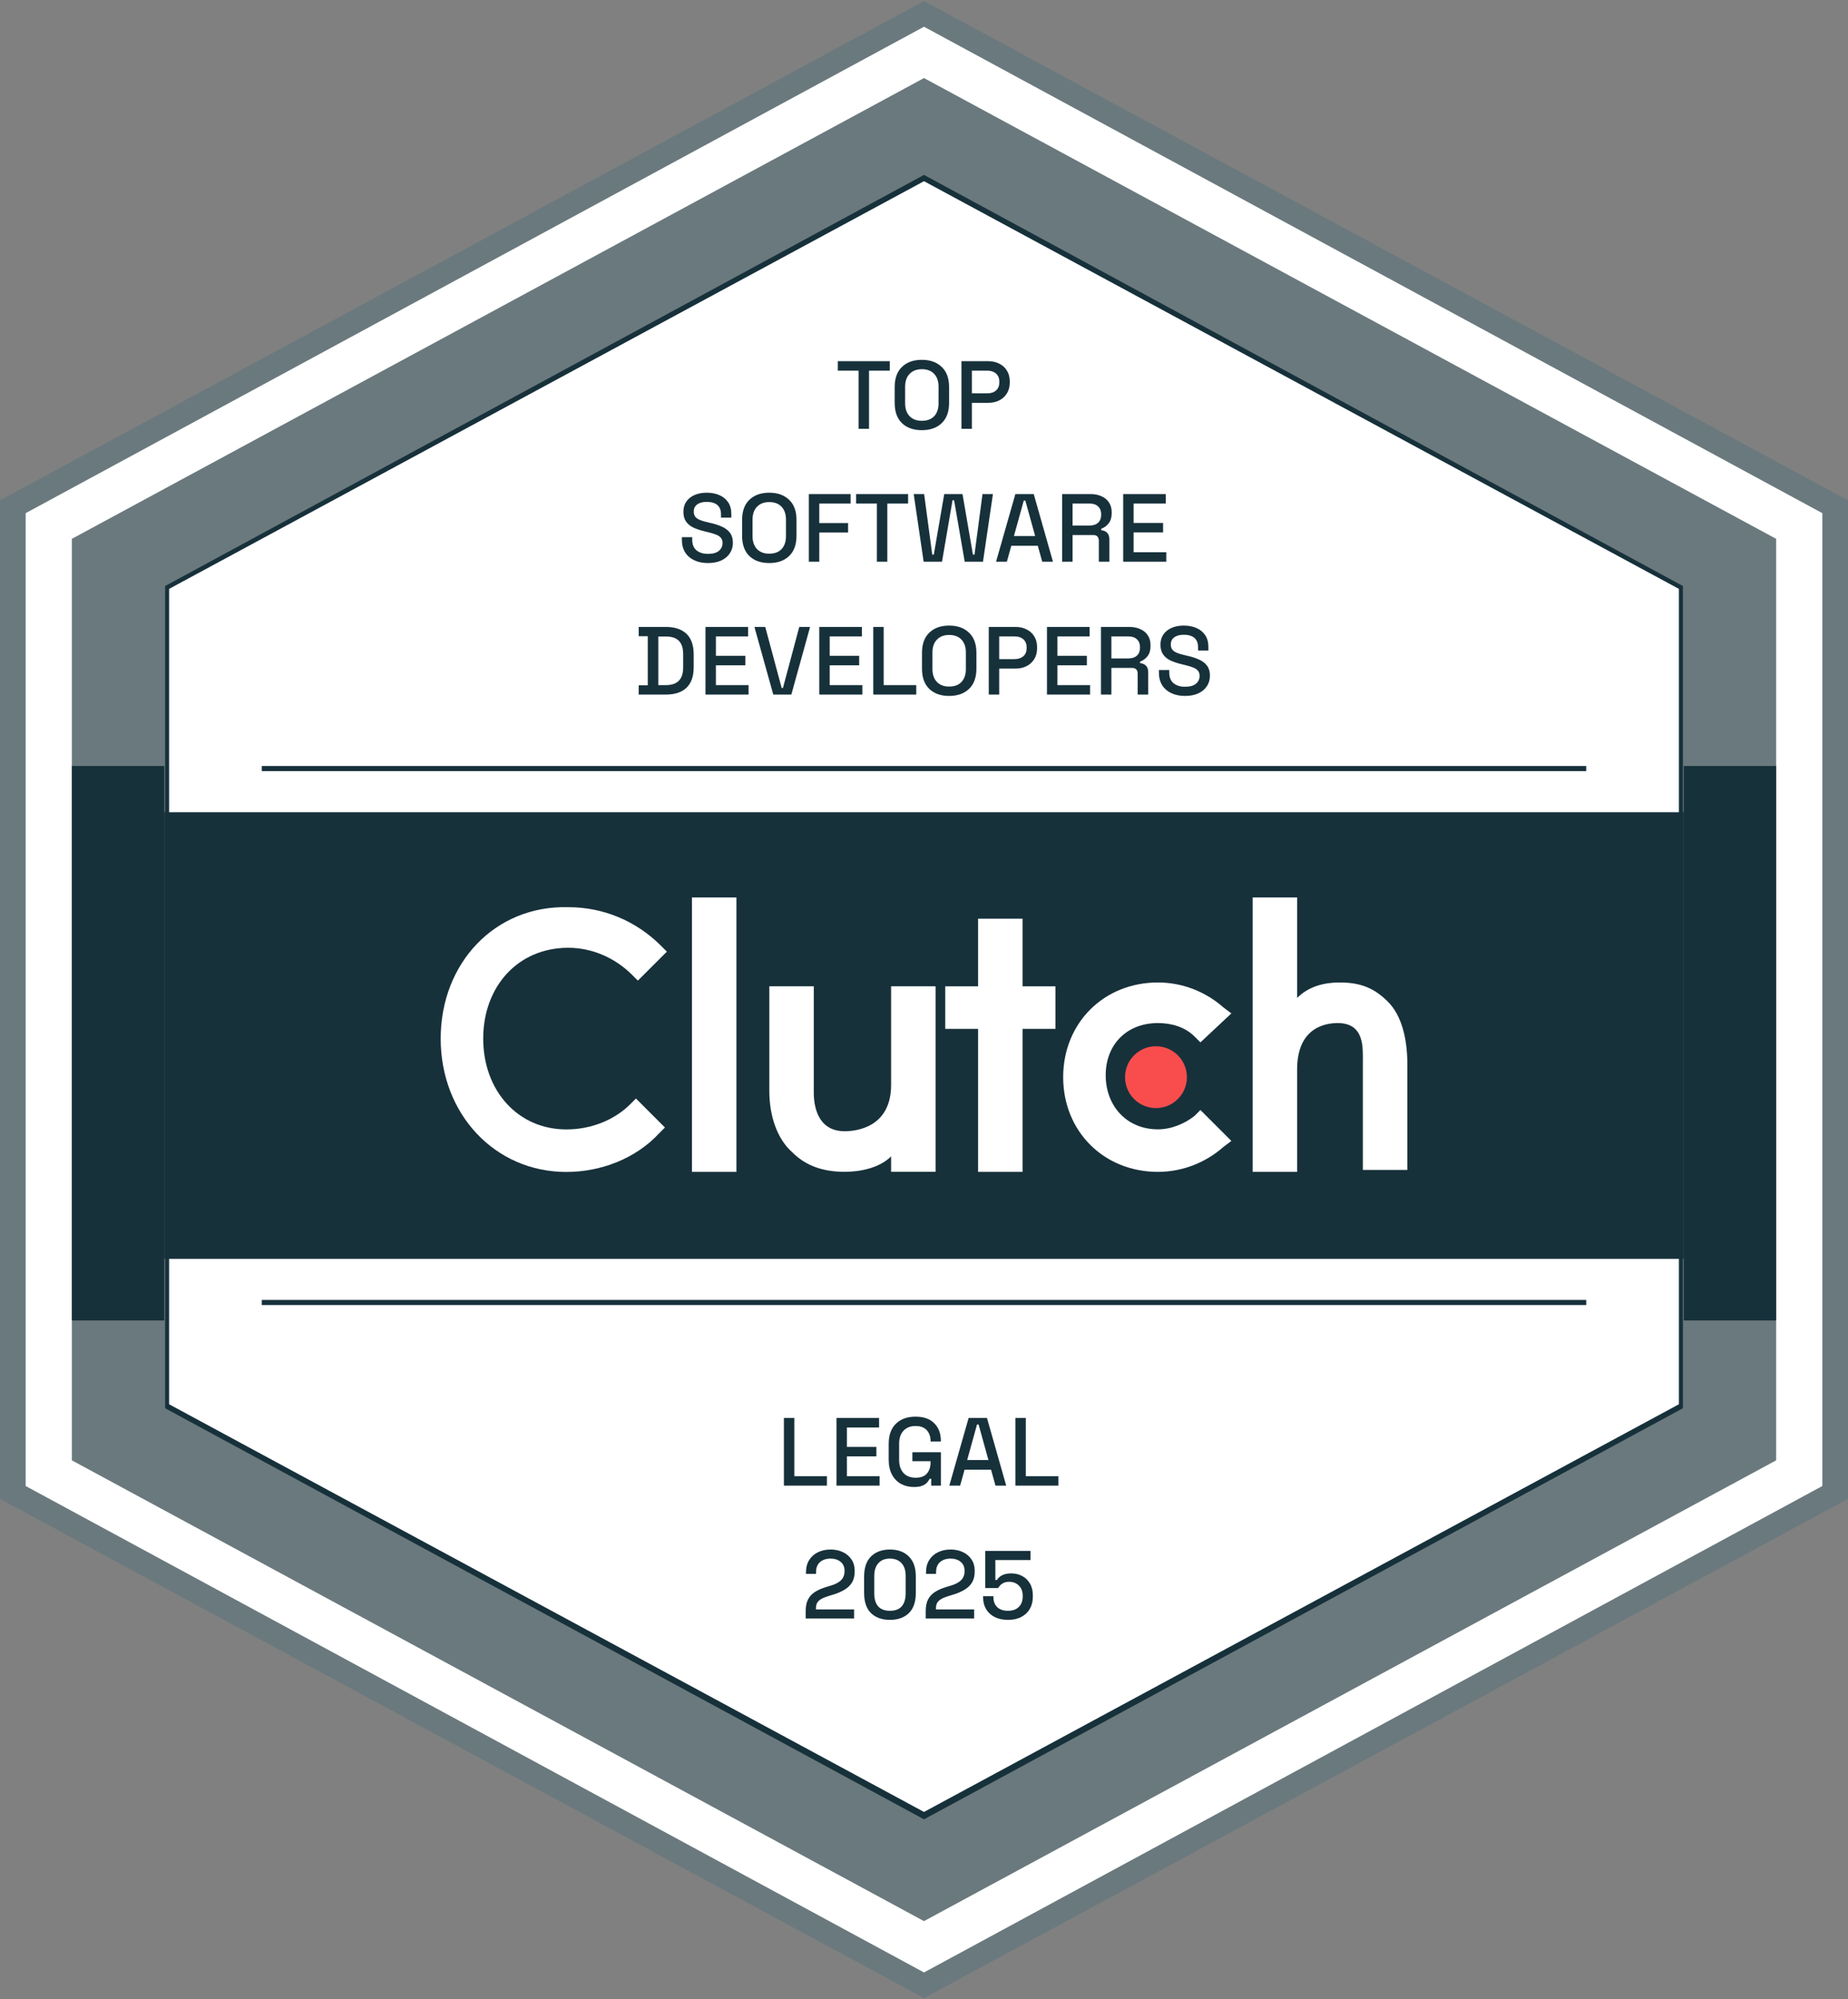 <svg width="306" height="331" viewBox="0 0 306 331" fill="none" xmlns="http://www.w3.org/2000/svg">
<rect x="0" y="0" width="306" height="331" fill="#808080" stroke="none"/>
<path d="M153 0.175L306 82.838V248.162L153 330.825L0 248.162V82.838L153 0.175Z" fill="#6A797D"/>
<path d="M153 4.425L301.75 84.963V246.037L153 326.575L4.25 246.037V84.963L153 4.425Z" fill="white"/>
<path d="M153 12.925L294.1 89.213V241.787L153 318.075L11.9 241.787V89.213L153 12.925Z" fill="#6A797D"/>
<path d="M153.001 28.957L278.662 97.024V233.157L153.001 301.223L27.34 233.157V97.024L153.001 28.957Z" fill="#17313B"/>
<path d="M153 30L278 97.5V232.5L153 300L28 232.5V97.5L153 30Z" fill="white"/>
<rect x="11.9" y="126.825" width="15.3" height="91.8" fill="#17313B"/>
<rect x="278.8" y="126.825" width="15.3" height="91.8" fill="#17313B"/>
<rect width="251.6" height="73.95" transform="matrix(-1 0 0 1 278.8 134.475)" fill="#17313B"/>
<path d="M114.579 148.587H121.942V194.023H114.579V148.587Z" fill="white"/>
<path d="M147.554 179.618C147.554 186.657 141.792 187.297 139.871 187.297C135.389 187.297 134.749 183.137 134.749 180.898V163.299H127.387V180.578C127.387 184.737 128.667 188.577 131.228 190.817C133.469 193.057 136.35 194.016 139.871 194.016C142.432 194.016 145.633 193.377 147.554 191.457V194.016H154.916V163.299H147.554V179.618Z" fill="white"/>
<path d="M169.321 152.107H161.958V163.306H156.517V170.345H161.958V194.023H169.321V170.345H174.763V163.306H169.321V152.107Z" fill="white"/>
<path d="M197.812 184.744C196.212 186.024 193.971 186.984 191.73 186.984C186.609 186.984 183.087 183.144 183.087 178.024C183.087 172.905 186.609 169.385 191.73 169.385C193.971 169.385 196.212 170.025 197.812 171.625L198.773 172.585L203.894 167.785L202.614 166.825C199.733 164.265 195.892 162.666 191.73 162.666C182.767 162.666 176.045 169.385 176.045 178.344C176.045 187.304 182.767 194.023 191.73 194.023C195.892 194.023 199.733 192.423 202.614 189.863L203.894 188.903L198.773 183.784L197.812 184.744Z" fill="white"/>
<path d="M229.83 165.865C227.589 163.625 225.348 162.666 221.827 162.666C219.266 162.666 216.705 163.305 214.784 165.225V148.587H207.422V194.023H214.784V177.064C214.784 170.025 219.586 169.385 221.507 169.385C225.988 169.385 225.668 173.545 225.668 175.785V193.703H233.031V176.104C233.031 171.945 232.07 168.105 229.83 165.865Z" fill="white"/>
<path d="M191.411 183.464C194.239 183.464 196.533 181.172 196.533 178.345C196.533 175.517 194.239 173.225 191.411 173.225C188.582 173.225 186.289 175.517 186.289 178.345C186.289 181.172 188.582 183.464 191.411 183.464Z" fill="#F94D4D"/>
<path d="M104.341 182.838C101.781 185.397 97.939 186.997 93.778 186.997C85.775 186.997 80.013 180.598 80.013 171.958C80.013 163.319 85.775 156.92 94.098 156.92C97.939 156.92 101.781 158.519 104.661 161.399L105.622 162.359L110.423 157.56L109.463 156.6C105.302 152.44 99.86 150.2 94.098 150.2C81.934 149.88 72.971 159.479 72.971 171.958C72.971 184.437 81.934 194.037 93.778 194.037C99.54 194.037 105.302 191.797 109.143 187.637L110.103 186.677L105.302 181.878L104.341 182.838Z" fill="white"/>
<rect x="43.35" y="126.825" width="219.3" height="0.85" fill="#17313B"/>
<rect x="43.35" y="215.225" width="219.3" height="0.85" fill="#17313B"/>
<path d="M142.168 71V61.368H138.728V59.8H147.336V61.368H143.896V71H142.168ZM152.642 71.224C151.266 71.224 150.172 70.84 149.362 70.072C148.551 69.293 148.146 68.173 148.146 66.712V64.088C148.146 62.627 148.551 61.512 149.362 60.744C150.172 59.965 151.266 59.576 152.642 59.576C154.018 59.576 155.111 59.965 155.922 60.744C156.743 61.512 157.154 62.627 157.154 64.088V66.712C157.154 68.173 156.743 69.293 155.922 70.072C155.111 70.84 154.018 71.224 152.642 71.224ZM152.642 69.672C153.527 69.672 154.21 69.416 154.69 68.904C155.17 68.381 155.41 67.672 155.41 66.776V64.024C155.41 63.128 155.17 62.424 154.69 61.912C154.21 61.389 153.527 61.128 152.642 61.128C151.778 61.128 151.1 61.389 150.61 61.912C150.119 62.424 149.874 63.128 149.874 64.024V66.776C149.874 67.672 150.119 68.381 150.61 68.904C151.1 69.416 151.778 69.672 152.642 69.672ZM159.199 71V59.8H163.647C164.33 59.8 164.938 59.939 165.471 60.216C166.015 60.483 166.437 60.867 166.735 61.368C167.045 61.859 167.199 62.451 167.199 63.144V63.352C167.199 64.045 167.039 64.643 166.719 65.144C166.41 65.645 165.989 66.029 165.455 66.296C164.922 66.563 164.319 66.696 163.647 66.696H160.927V71H159.199ZM160.927 65.128H163.471C164.079 65.128 164.565 64.968 164.927 64.648C165.29 64.328 165.471 63.891 165.471 63.336V63.176C165.471 62.611 165.29 62.168 164.927 61.848C164.565 61.528 164.079 61.368 163.471 61.368H160.927V65.128ZM117.226 93.224C116.383 93.224 115.637 93.075 114.986 92.776C114.335 92.477 113.823 92.04 113.45 91.464C113.087 90.877 112.906 90.168 112.906 89.336V88.936H114.618V89.336C114.618 90.125 114.853 90.717 115.322 91.112C115.802 91.507 116.437 91.704 117.226 91.704C118.026 91.704 118.629 91.539 119.034 91.208C119.439 90.867 119.642 90.429 119.642 89.896C119.642 89.544 119.546 89.256 119.354 89.032C119.162 88.808 118.89 88.632 118.538 88.504C118.186 88.365 117.765 88.237 117.274 88.12L116.682 87.976C115.967 87.805 115.343 87.597 114.81 87.352C114.287 87.096 113.882 86.76 113.594 86.344C113.306 85.928 113.162 85.395 113.162 84.744C113.162 84.083 113.322 83.517 113.642 83.048C113.973 82.579 114.426 82.216 115.002 81.96C115.578 81.704 116.255 81.576 117.034 81.576C117.813 81.576 118.506 81.709 119.114 81.976C119.733 82.243 120.218 82.637 120.57 83.16C120.922 83.683 121.098 84.339 121.098 85.128V85.704H119.386V85.128C119.386 84.648 119.285 84.259 119.082 83.96C118.89 83.661 118.618 83.443 118.266 83.304C117.914 83.165 117.503 83.096 117.034 83.096C116.351 83.096 115.818 83.24 115.434 83.528C115.061 83.805 114.874 84.195 114.874 84.696C114.874 85.037 114.954 85.32 115.114 85.544C115.285 85.757 115.53 85.933 115.85 86.072C116.17 86.211 116.57 86.333 117.05 86.44L117.642 86.584C118.367 86.744 119.007 86.952 119.562 87.208C120.117 87.453 120.554 87.789 120.874 88.216C121.194 88.643 121.354 89.192 121.354 89.864C121.354 90.536 121.183 91.123 120.842 91.624C120.511 92.125 120.037 92.52 119.418 92.808C118.799 93.085 118.069 93.224 117.226 93.224ZM127.376 93.224C126 93.224 124.907 92.84 124.096 92.072C123.285 91.293 122.88 90.173 122.88 88.712V86.088C122.88 84.627 123.285 83.512 124.096 82.744C124.907 81.965 126 81.576 127.376 81.576C128.752 81.576 129.845 81.965 130.656 82.744C131.477 83.512 131.888 84.627 131.888 86.088V88.712C131.888 90.173 131.477 91.293 130.656 92.072C129.845 92.84 128.752 93.224 127.376 93.224ZM127.376 91.672C128.261 91.672 128.944 91.416 129.424 90.904C129.904 90.381 130.144 89.672 130.144 88.776V86.024C130.144 85.128 129.904 84.424 129.424 83.912C128.944 83.389 128.261 83.128 127.376 83.128C126.512 83.128 125.835 83.389 125.344 83.912C124.853 84.424 124.608 85.128 124.608 86.024V88.776C124.608 89.672 124.853 90.381 125.344 90.904C125.835 91.416 126.512 91.672 127.376 91.672ZM133.934 93V81.8H140.846V83.368H135.662V86.6H140.43V88.168H135.662V93H133.934ZM145.199 93V83.368H141.759V81.8H150.367V83.368H146.927V93H145.199ZM152.942 93L151.294 81.8H153.022L154.366 91.832H154.622L156.35 81.8H159.374L161.102 91.832H161.358L162.686 81.8H164.414L162.766 93H159.742L157.982 82.824H157.726L155.982 93H152.942ZM164.93 93L168.13 81.8H171.17L174.354 93H172.578L171.842 90.36H167.458L166.722 93H164.93ZM167.89 88.76H171.41L169.778 82.872H169.522L167.89 88.76ZM175.871 93V81.8H180.575C181.268 81.8 181.876 81.923 182.399 82.168C182.932 82.403 183.343 82.744 183.631 83.192C183.93 83.64 184.079 84.173 184.079 84.792V84.968C184.079 85.672 183.908 86.237 183.567 86.664C183.236 87.08 182.831 87.373 182.351 87.544V87.8C182.756 87.821 183.082 87.96 183.327 88.216C183.572 88.461 183.695 88.819 183.695 89.288V93H181.951V89.528C181.951 89.24 181.876 89.011 181.727 88.84C181.578 88.669 181.338 88.584 181.007 88.584H177.599V93H175.871ZM177.599 87.016H180.383C181.002 87.016 181.482 86.861 181.823 86.552C182.164 86.232 182.335 85.8 182.335 85.256V85.128C182.335 84.584 182.164 84.157 181.823 83.848C181.492 83.528 181.012 83.368 180.383 83.368H177.599V87.016ZM185.981 93V81.8H193.036V83.368H187.709V86.584H192.589V88.152H187.709V91.432H193.117V93H185.981ZM105.76 115V113.464H107.264V105.336H105.76V103.8H110.24C111.733 103.8 112.874 104.179 113.664 104.936C114.464 105.693 114.864 106.835 114.864 108.36V110.456C114.864 111.981 114.464 113.123 113.664 113.88C112.874 114.627 111.733 115 110.24 115H105.76ZM109.008 113.432H110.256C111.226 113.432 111.946 113.187 112.416 112.696C112.885 112.205 113.12 111.475 113.12 110.504V108.296C113.12 107.315 112.885 106.584 112.416 106.104C111.946 105.624 111.226 105.384 110.256 105.384H109.008V113.432ZM116.816 115V103.8H123.872V105.368H118.544V108.584H123.424V110.152H118.544V113.432H123.952V115H116.816ZM128.042 115L124.922 103.8H126.714L129.434 113.912H129.642L132.346 103.8H134.138L131.034 115H128.042ZM135.66 115V103.8H142.716V105.368H137.388V108.584H142.268V110.152H137.388V113.432H142.796V115H135.66ZM144.598 115V103.8H146.326V113.432H151.718V115H144.598ZM157.165 115.224C155.789 115.224 154.696 114.84 153.885 114.072C153.074 113.293 152.669 112.173 152.669 110.712V108.088C152.669 106.627 153.074 105.512 153.885 104.744C154.696 103.965 155.789 103.576 157.165 103.576C158.541 103.576 159.634 103.965 160.445 104.744C161.266 105.512 161.677 106.627 161.677 108.088V110.712C161.677 112.173 161.266 113.293 160.445 114.072C159.634 114.84 158.541 115.224 157.165 115.224ZM157.165 113.672C158.05 113.672 158.733 113.416 159.213 112.904C159.693 112.381 159.933 111.672 159.933 110.776V108.024C159.933 107.128 159.693 106.424 159.213 105.912C158.733 105.389 158.05 105.128 157.165 105.128C156.301 105.128 155.624 105.389 155.133 105.912C154.642 106.424 154.397 107.128 154.397 108.024V110.776C154.397 111.672 154.642 112.381 155.133 112.904C155.624 113.416 156.301 113.672 157.165 113.672ZM163.723 115V103.8H168.171C168.853 103.8 169.461 103.939 169.995 104.216C170.539 104.483 170.96 104.867 171.259 105.368C171.568 105.859 171.723 106.451 171.723 107.144V107.352C171.723 108.045 171.563 108.643 171.243 109.144C170.933 109.645 170.512 110.029 169.979 110.296C169.445 110.563 168.843 110.696 168.171 110.696H165.451V115H163.723ZM165.451 109.128H167.995C168.603 109.128 169.088 108.968 169.451 108.648C169.813 108.328 169.995 107.891 169.995 107.336V107.176C169.995 106.611 169.813 106.168 169.451 105.848C169.088 105.528 168.603 105.368 167.995 105.368H165.451V109.128ZM173.363 115V103.8H180.419V105.368H175.091V108.584H179.971V110.152H175.091V113.432H180.499V115H173.363ZM182.301 115V103.8H187.005C187.698 103.8 188.306 103.923 188.829 104.168C189.362 104.403 189.773 104.744 190.061 105.192C190.359 105.64 190.509 106.173 190.509 106.792V106.968C190.509 107.672 190.338 108.237 189.997 108.664C189.666 109.08 189.261 109.373 188.781 109.544V109.8C189.186 109.821 189.511 109.96 189.757 110.216C190.002 110.461 190.125 110.819 190.125 111.288V115H188.381V111.528C188.381 111.24 188.306 111.011 188.157 110.84C188.007 110.669 187.767 110.584 187.437 110.584H184.029V115H182.301ZM184.029 109.016H186.813C187.431 109.016 187.911 108.861 188.253 108.552C188.594 108.232 188.765 107.8 188.765 107.256V107.128C188.765 106.584 188.594 106.157 188.253 105.848C187.922 105.528 187.442 105.368 186.813 105.368H184.029V109.016ZM196.218 115.224C195.376 115.224 194.629 115.075 193.978 114.776C193.328 114.477 192.816 114.04 192.442 113.464C192.08 112.877 191.898 112.168 191.898 111.336V110.936H193.61V111.336C193.61 112.125 193.845 112.717 194.314 113.112C194.794 113.507 195.429 113.704 196.218 113.704C197.018 113.704 197.621 113.539 198.026 113.208C198.432 112.867 198.634 112.429 198.634 111.896C198.634 111.544 198.538 111.256 198.346 111.032C198.154 110.808 197.882 110.632 197.53 110.504C197.178 110.365 196.757 110.237 196.266 110.12L195.674 109.976C194.96 109.805 194.336 109.597 193.802 109.352C193.28 109.096 192.874 108.76 192.586 108.344C192.298 107.928 192.154 107.395 192.154 106.744C192.154 106.083 192.314 105.517 192.634 105.048C192.965 104.579 193.418 104.216 193.994 103.96C194.57 103.704 195.248 103.576 196.026 103.576C196.805 103.576 197.498 103.709 198.106 103.976C198.725 104.243 199.21 104.637 199.562 105.16C199.914 105.683 200.09 106.339 200.09 107.128V107.704H198.378V107.128C198.378 106.648 198.277 106.259 198.074 105.96C197.882 105.661 197.61 105.443 197.258 105.304C196.906 105.165 196.496 105.096 196.026 105.096C195.344 105.096 194.81 105.24 194.426 105.528C194.053 105.805 193.866 106.195 193.866 106.696C193.866 107.037 193.946 107.32 194.106 107.544C194.277 107.757 194.522 107.933 194.842 108.072C195.162 108.211 195.562 108.333 196.042 108.44L196.634 108.584C197.36 108.744 198 108.952 198.554 109.208C199.109 109.453 199.546 109.789 199.866 110.216C200.186 110.643 200.346 111.192 200.346 111.864C200.346 112.536 200.176 113.123 199.834 113.624C199.504 114.125 199.029 114.52 198.41 114.808C197.792 115.085 197.061 115.224 196.218 115.224Z" fill="#17313B"/>
<path d="M129.803 245.975V234.775H131.531V244.407H136.923V245.975H129.803ZM138.506 245.975V234.775H145.562V236.343H140.234V239.559H145.114V241.127H140.234V244.407H145.642V245.975H138.506ZM151.331 246.199C150.531 246.199 149.817 246.028 149.187 245.687C148.558 245.335 148.062 244.823 147.699 244.151C147.337 243.479 147.155 242.658 147.155 241.687V239.063C147.155 237.602 147.555 236.487 148.355 235.719C149.155 234.94 150.238 234.551 151.603 234.551C152.947 234.551 153.982 234.919 154.707 235.655C155.433 236.38 155.795 237.356 155.795 238.583V238.663H154.083V238.535C154.083 238.076 153.993 237.666 153.811 237.303C153.63 236.93 153.358 236.636 152.995 236.423C152.633 236.21 152.169 236.103 151.603 236.103C150.75 236.103 150.083 236.364 149.603 236.887C149.123 237.399 148.883 238.114 148.883 239.031V241.719C148.883 242.626 149.123 243.346 149.603 243.879C150.083 244.402 150.755 244.663 151.619 244.663C152.473 244.663 153.097 244.428 153.491 243.959C153.886 243.49 154.083 242.882 154.083 242.135V241.927H151.075V240.439H155.795V245.975H154.195V244.839H153.939C153.843 245.042 153.699 245.25 153.507 245.463C153.326 245.676 153.059 245.852 152.707 245.991C152.366 246.13 151.907 246.199 151.331 246.199ZM157.189 245.975L160.389 234.775H163.429L166.613 245.975H164.837L164.101 243.335H159.717L158.981 245.975H157.189ZM160.149 241.735H163.669L162.037 235.847H161.781L160.149 241.735ZM168.131 245.975V234.775H169.859V244.407H175.251V245.975H168.131ZM133.41 267.975V266.711C133.41 265.932 133.544 265.292 133.81 264.791C134.077 264.29 134.456 263.884 134.946 263.575C135.448 263.255 136.05 262.988 136.754 262.775L137.73 262.471C138.168 262.332 138.541 262.162 138.85 261.959C139.17 261.756 139.416 261.506 139.586 261.207C139.757 260.898 139.842 260.54 139.842 260.135V260.071C139.842 259.442 139.629 258.951 139.202 258.599C138.776 258.236 138.216 258.055 137.522 258.055C136.808 258.055 136.226 258.247 135.778 258.631C135.341 259.015 135.122 259.58 135.122 260.327V260.583H133.458V260.343C133.458 259.532 133.634 258.85 133.986 258.295C134.338 257.73 134.824 257.298 135.442 256.999C136.061 256.7 136.754 256.551 137.522 256.551C138.29 256.551 138.973 256.695 139.57 256.983C140.178 257.271 140.653 257.676 140.994 258.199C141.346 258.722 141.522 259.335 141.522 260.039V260.183C141.522 260.908 141.378 261.511 141.09 261.991C140.802 262.471 140.402 262.866 139.89 263.175C139.389 263.484 138.808 263.746 138.146 263.959L137.202 264.247C136.701 264.396 136.296 264.562 135.986 264.743C135.688 264.914 135.464 265.122 135.314 265.367C135.176 265.612 135.106 265.927 135.106 266.311V266.471H141.426V267.975H133.41ZM147.357 268.199C146.056 268.199 145.016 267.831 144.237 267.095C143.469 266.348 143.085 265.228 143.085 263.735V261.015C143.085 259.554 143.469 258.444 144.237 257.687C145.016 256.93 146.056 256.551 147.357 256.551C148.669 256.551 149.709 256.93 150.477 257.687C151.256 258.444 151.645 259.554 151.645 261.015V263.735C151.645 265.228 151.256 266.348 150.477 267.095C149.709 267.831 148.669 268.199 147.357 268.199ZM147.357 266.695C148.242 266.695 148.898 266.444 149.325 265.943C149.752 265.431 149.965 264.716 149.965 263.799V260.919C149.965 260.002 149.736 259.298 149.277 258.807C148.818 258.306 148.178 258.055 147.357 258.055C146.525 258.055 145.885 258.311 145.437 258.823C144.989 259.324 144.765 260.023 144.765 260.919V263.799C144.765 264.738 144.978 265.458 145.405 265.959C145.842 266.45 146.493 266.695 147.357 266.695ZM153.285 267.975V266.711C153.285 265.932 153.419 265.292 153.685 264.791C153.952 264.29 154.331 263.884 154.821 263.575C155.323 263.255 155.925 262.988 156.629 262.775L157.605 262.471C158.043 262.332 158.416 262.162 158.725 261.959C159.045 261.756 159.291 261.506 159.461 261.207C159.632 260.898 159.717 260.54 159.717 260.135V260.071C159.717 259.442 159.504 258.951 159.077 258.599C158.651 258.236 158.091 258.055 157.397 258.055C156.683 258.055 156.101 258.247 155.653 258.631C155.216 259.015 154.997 259.58 154.997 260.327V260.583H153.333V260.343C153.333 259.532 153.509 258.85 153.861 258.295C154.213 257.73 154.699 257.298 155.317 256.999C155.936 256.7 156.629 256.551 157.397 256.551C158.165 256.551 158.848 256.695 159.445 256.983C160.053 257.271 160.528 257.676 160.869 258.199C161.221 258.722 161.397 259.335 161.397 260.039V260.183C161.397 260.908 161.253 261.511 160.965 261.991C160.677 262.471 160.277 262.866 159.765 263.175C159.264 263.484 158.683 263.746 158.021 263.959L157.077 264.247C156.576 264.396 156.171 264.562 155.861 264.743C155.563 264.914 155.339 265.122 155.189 265.367C155.051 265.612 154.981 265.927 154.981 266.311V266.471H161.301V267.975H153.285ZM166.912 268.199C166.069 268.199 165.339 268.044 164.72 267.735C164.101 267.426 163.621 266.988 163.28 266.423C162.949 265.858 162.784 265.202 162.784 264.455V264.279H164.496V264.439C164.496 265.122 164.704 265.671 165.12 266.087C165.547 266.492 166.139 266.695 166.896 266.695C167.675 266.695 168.277 266.482 168.704 266.055C169.131 265.628 169.344 265.052 169.344 264.327V264.183C169.344 263.49 169.131 262.935 168.704 262.519C168.288 262.103 167.755 261.895 167.104 261.895C166.741 261.895 166.437 261.954 166.192 262.071C165.957 262.178 165.765 262.311 165.616 262.471C165.477 262.631 165.36 262.786 165.264 262.935H163.136V256.775H170.64V258.295H164.816V261.591H165.072C165.179 261.41 165.328 261.239 165.52 261.079C165.723 260.908 165.984 260.77 166.304 260.663C166.624 260.556 167.008 260.503 167.456 260.503C168.117 260.503 168.715 260.647 169.248 260.935C169.792 261.212 170.224 261.628 170.544 262.183C170.864 262.727 171.024 263.388 171.024 264.167V264.343C171.024 265.122 170.859 265.799 170.528 266.375C170.197 266.951 169.723 267.399 169.104 267.719C168.496 268.039 167.765 268.199 166.912 268.199Z" fill="#17313B"/>
</svg>

